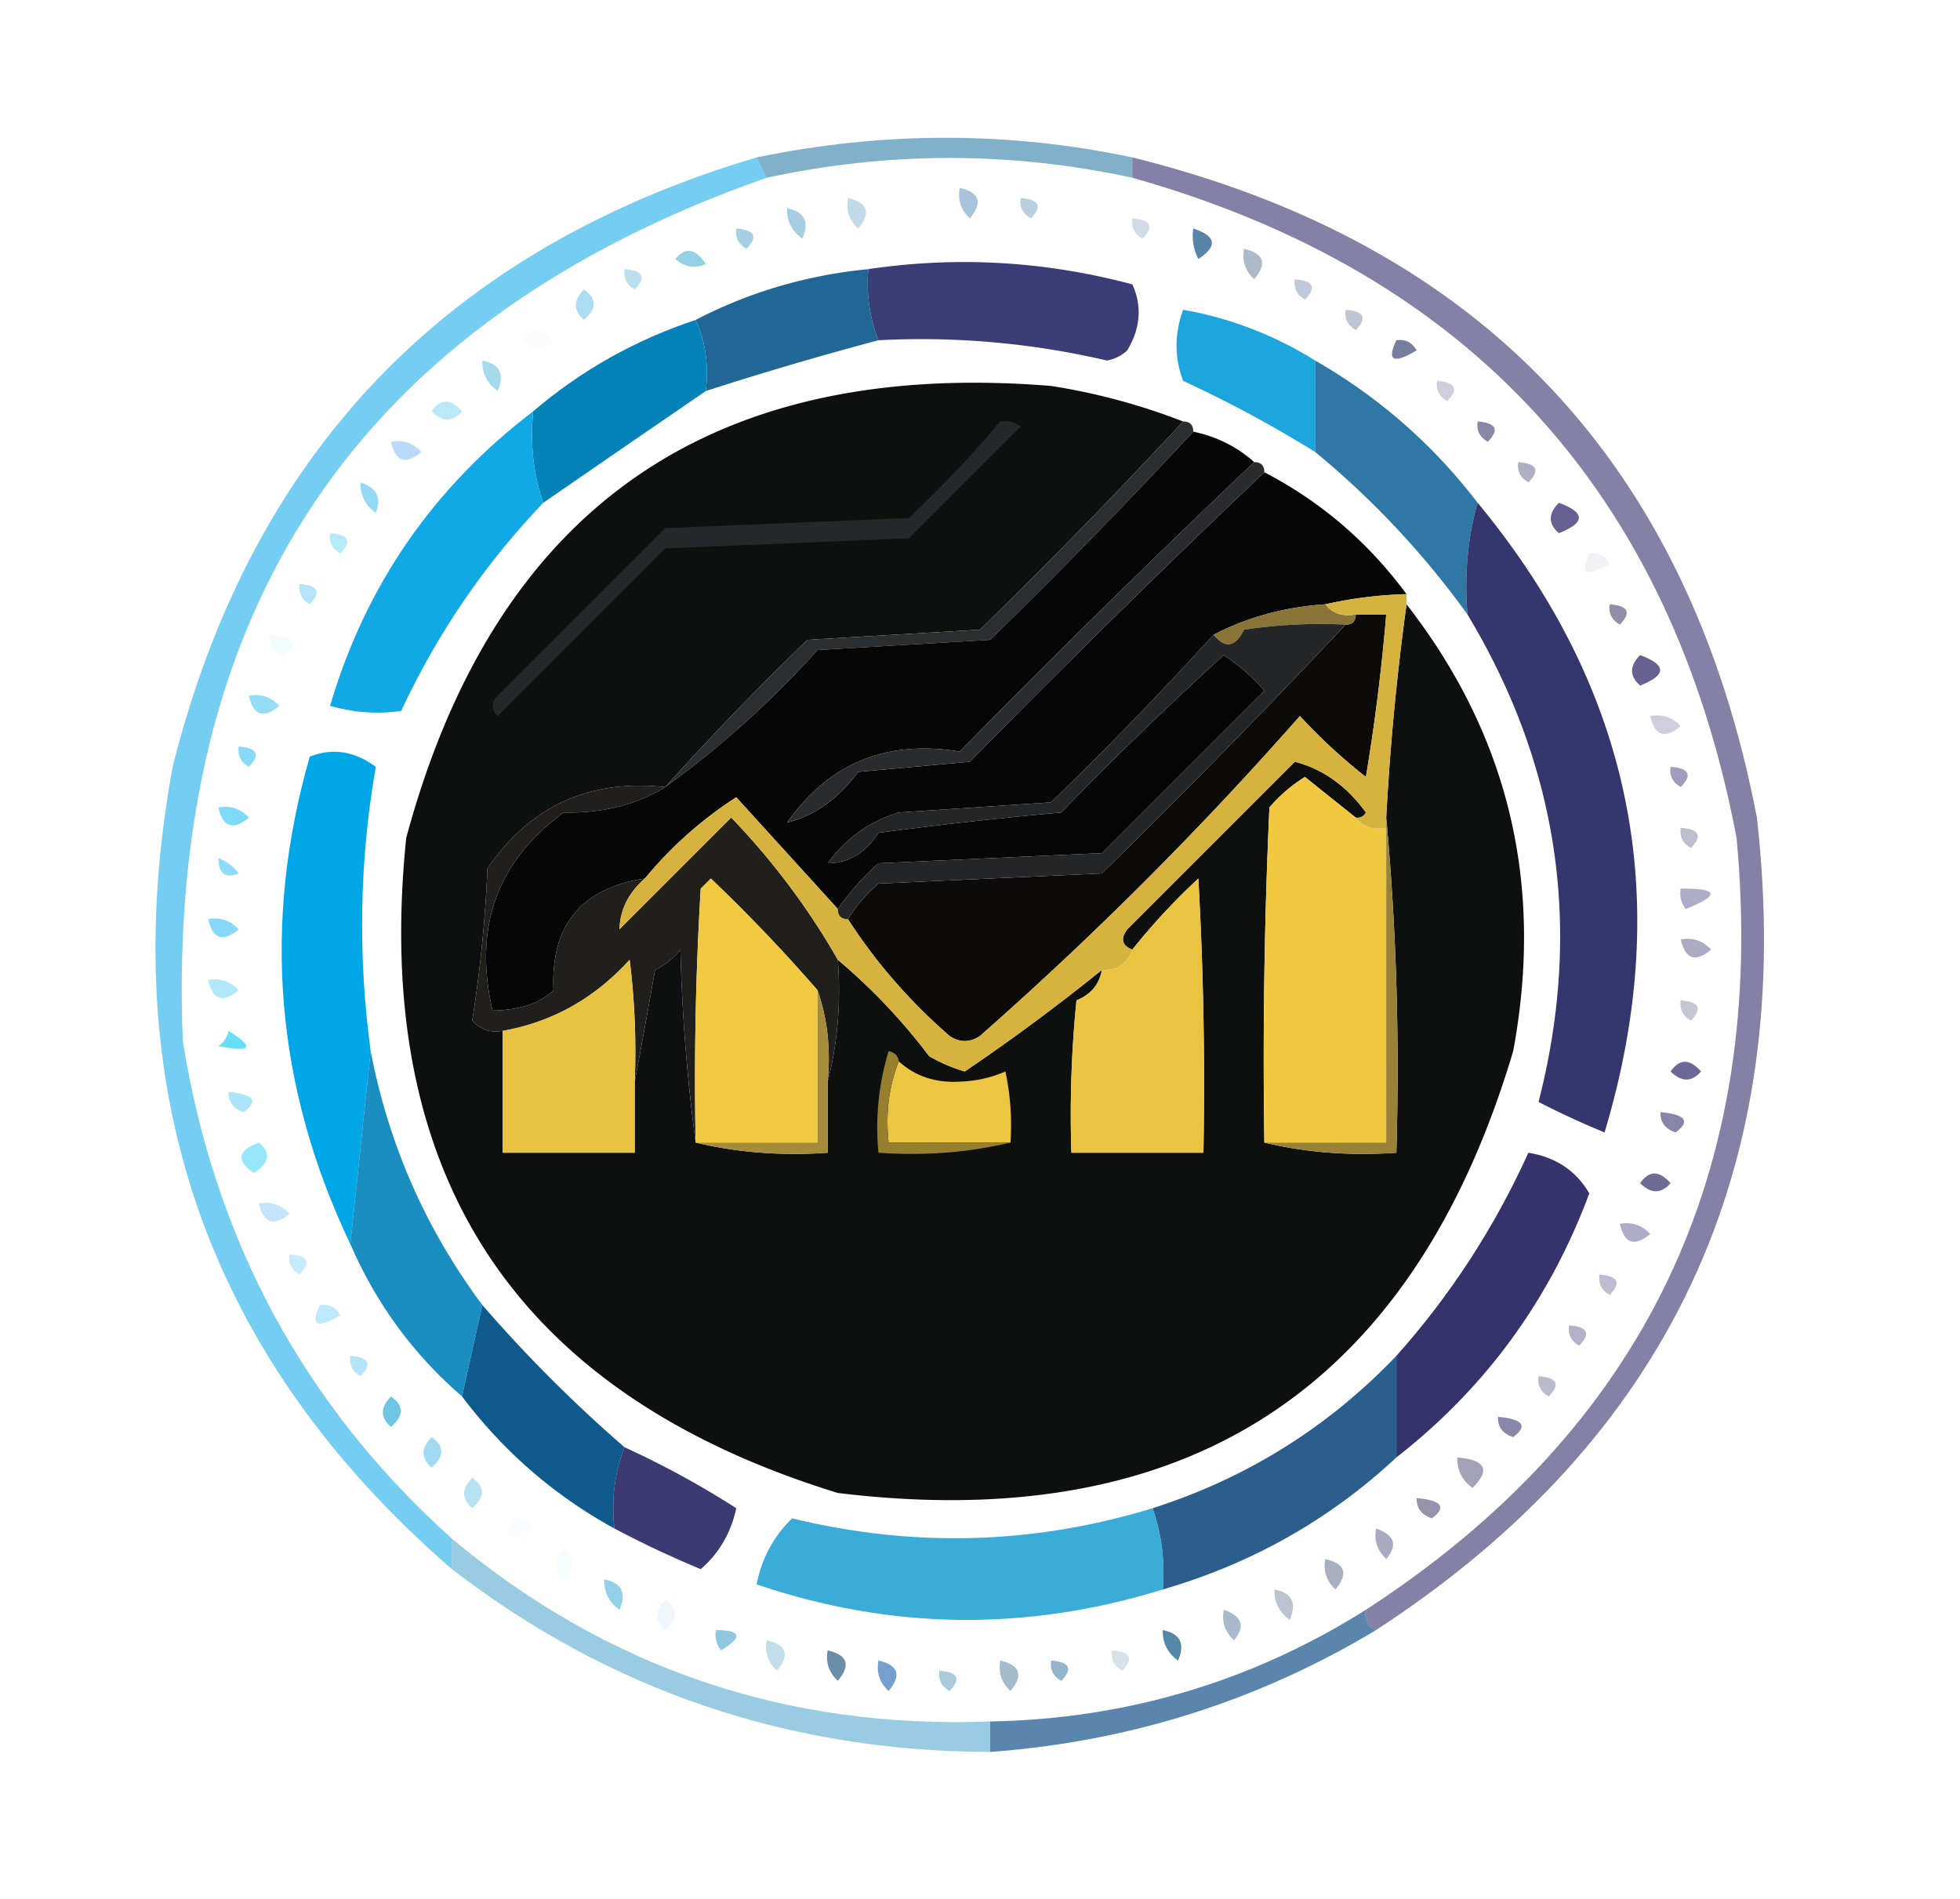 <svg
  xmlns="http://www.w3.org/2000/svg"
  width="193px"
  height="187px"
  style="
    shape-rendering: geometricPrecision;
    text-rendering: geometricPrecision;
    image-rendering: optimizeQuality;
    fill-rule: evenodd;
    clip-rule: evenodd;
  "
>
  <path
    style="opacity: 0.498"
    fill="#036198"
    d="M111.5 15.5v2c-11.98-2.595-23.98-2.595-36 0l-1-2c12.476-2.58 24.809-2.58 37 0Z"
  />
  <path
    style="opacity: 0.365"
    fill="#105d9e"
    d="M94.5 18.5c1.965.448 2.298 1.448 1 3-.886-.825-1.219-1.825-1-3Z"
  />
  <path
    style="opacity: 0.282"
    fill="#00578c"
    d="M100.5 19.5c1.837.14 2.17.806 1 2-.798-.457-1.131-1.124-1-2Z"
  />
  <path
    style="opacity: 0.243"
    fill="#046aa2"
    d="M83.5 19.5c1.965.448 2.298 1.448 1 3-.886-.825-1.219-1.825-1-3Z"
  />
  <path
    style="opacity: 0.349"
    fill="#0070a9"
    d="M77.5 20.5c1.725.343 2.225 1.343 1.5 3-1.039-.744-1.539-1.744-1.5-3Z"
  />
  <path
    style="opacity: 0.359"
    fill="#007ab2"
    d="M72.5 22.5c1.837.14 2.17.806 1 2-.797-.457-1.13-1.124-1-2Z"
  />
  <path
    style="opacity: 0.188"
    fill="#004981"
    d="M111.5 21.5c1.837.14 2.17.806 1 2-.798-.457-1.131-1.124-1-2Z"
  />
  <path
    style="opacity: 0.659"
    fill="#044479"
    d="M117.5 22.5c2.26.738 2.427 1.738.5 3a4.934 4.934 0 0 1-.5-3Z"
  />
  <path
    style="opacity: 0.439"
    fill="#0d98c5"
    d="M66.5 25.5c.997-1.212 1.997-1.046 3 .5-1.077.47-2.077.303-3-.5Z"
  />
  <path
    style="opacity: 0.351"
    fill="#163b66"
    d="M122.5 24.5c1.965.448 2.298 1.448 1 3-.886-.825-1.219-1.825-1-3Z"
  />
  <path
    style="opacity: 0.267"
    fill="#0085c0"
    d="M61.5 26.5c1.837.14 2.17.806 1 2-.797-.457-1.13-1.124-1-2Z"
  />
  <path
    style="opacity: 0.893"
    fill="#242767"
    d="M86.5 33.5c-.869-2.217-1.202-4.55-1-7 8.746-1.293 17.413-.793 26 1.5.976 2.147.809 4.314-.5 6.5a3.942 3.942 0 0 1-2 1 80.508 80.508 0 0 0-22.5-2Z"
  />
  <path
    style="opacity: 0.275"
    fill="#1c346d"
    d="M127.5 27.5c1.837.14 2.17.806 1 2-.798-.457-1.131-1.124-1-2Z"
  />
  <path
    style="opacity: 0.876"
    fill="#025287"
    d="M85.5 26.5c-.202 2.45.131 4.783 1 7a339.625 339.625 0 0 0-17 5c.302-2.56-.032-4.893-1-7 5.244-2.732 10.91-4.399 17-5Z"
  />
  <path
    style="opacity: 0.357"
    fill="#169edb"
    d="M57.5 28.5c1.276.886 1.276 1.886 0 3-1.062-.925-1.062-1.925 0-3Z"
  />
  <path
    style="opacity: 0.278"
    fill="#1f2d6a"
    d="M132.5 30.5c1.837.14 2.17.806 1 2-.798-.457-1.131-1.124-1-2Z"
  />
  <path
    style="opacity: 0.888"
    fill="#009bd9"
    d="M129.5 35.5v9a120.674 120.674 0 0 0-13-7c-.863-2.271-.863-4.605 0-7a36.215 36.215 0 0 1 13 5Z"
  />
  <path
    style="opacity: 0.016"
    fill="#176b99"
    d="M51.5 33.5c.886-1.276 1.886-1.276 3 0-.925 1.062-1.925 1.062-3 0Z"
  />
  <path
    style="opacity: 0.608"
    fill="#222c60"
    d="M137.5 33.5c.876-.13 1.543.203 2 1-2.308 1.373-2.975 1.04-2-1Z"
  />
  <path
    style="opacity: 0.361"
    fill="#0896cc"
    d="M47.5 35.5c1.725.343 2.225 1.343 1.5 3-1.039-.744-1.539-1.744-1.5-3Z"
  />
  <path
    style="opacity: 0.961"
    fill="#060707"
    d="M116.5 41.5a577.376 577.376 0 0 1-20 20.5l-17 1a285.313 285.313 0 0 0-14 14.5c-7.447-.811-13.28 1.855-17.5 8a132.333 132.333 0 0 1-1.5 15c.825.886 1.825 1.219 3 1v12h13v-7a811.007 811.007 0 0 0 2-11 7.253 7.253 0 0 0 2.5-2c.172 6.513.672 12.847 1.5 19 4.134.985 8.468 1.318 13 1v-7c.983-3.798 1.317-7.798 1-12a58.612 58.612 0 0 1 9 9.5 16.199 16.199 0 0 0 3.5 1.5 200.358 200.358 0 0 0 13.5-10c-.25 1.422-1.083 2.422-2.5 3a112.97 112.97 0 0 0-.5 15h13c.166-9.006 0-18.006-.5-27a63.68 63.68 0 0 0-6.5 7c-1.025-.397-1.192-1.063-.5-2L127.5 75c2.765.72 5.099 2.387 7 5-.228.399-.562.565-1 .5-1.648-1.31-3.314-2.643-5-4a14.962 14.962 0 0 0-3.5 3 544.417 544.417 0 0 0-.5 33c4.134.985 8.468 1.318 13 1 .328-11.179-.005-22.18-1-33a252.176 252.176 0 0 1 2-21c10.062 12.922 13.562 27.589 10.5 44-9.88 33.195-32.047 47.695-66.5 43.5-31.746-9.771-45.912-31.271-42.5-64.5 8.74-32.387 29.906-47.22 63.5-44.5a62.313 62.313 0 0 1 13 3.5Z"
  />
  <path
    style="opacity: 0.222"
    fill="#272160"
    d="M141.5 37.5c1.837.14 2.17.806 1 2-.798-.457-1.131-1.124-1-2Z"
  />
  <path
    style="opacity: 0.982"
    fill="#0280b7"
    d="M68.5 31.5c.968 2.107 1.302 4.44 1 7-5.31 3.634-10.644 7.3-16 11-.977-2.787-1.31-5.787-1-9 4.713-4.025 10.046-7.025 16-9Z"
  />
  <path
    style="opacity: 0.278"
    fill="#0eafe3"
    d="M42.5 40.5c.886-1.276 1.886-1.276 3 0-.925 1.062-1.925 1.062-3 0Z"
  />
  <path
    style="opacity: 0.541"
    fill="#262262"
    d="M145.5 41.5c1.837.14 2.17.806 1 2-.798-.457-1.131-1.124-1-2Z"
  />
  <path
    style="opacity: 1"
    fill="#2b2e31"
    d="M116.5 41.5c.667 0 1 .333 1 1a577.376 577.376 0 0 1-20 20.5l-17 1c-4.592 5.1-9.592 9.6-15 13.5a285.313 285.313 0 0 1 14-14.5l17-1a577.376 577.376 0 0 0 20-20.5Z"
  />
  <path
    style="opacity: 0.337"
    fill="#3891ed"
    d="M38.5 43.5c1.175-.219 2.175.114 3 1-1.552 1.298-2.552.965-3-1Z"
  />
  <path
    style="opacity: 0.985"
    fill="#040404"
    d="M117.5 42.5c2.319.492 4.319 1.492 6 3a1165.721 1165.721 0 0 0-29 28.5c-7.224-1.186-12.89 1.147-17 7 2.765-.72 5.099-2.387 7-5l11-1a1165.721 1165.721 0 0 1 29-28.5c5.555 2.883 10.222 6.883 14 12a41.58 41.58 0 0 0-8 1c-3.992.264-7.659 1.264-11 3a371.245 371.245 0 0 1-16 16.5l-15 1c-2.868.86-5.201 2.528-7 5 2.068-.017 3.734-1.017 5-3a412.11 412.11 0 0 1 18-2 350.154 350.154 0 0 1 16-15.5 19.897 19.897 0 0 1 4 3.5l-16 16-22 1a25.15 25.15 0 0 0-4 4.5c-3.311-3.647-6.645-7.313-10-11a38.941 38.941 0 0 0-9 8c-6.279.948-9.279 4.615-9 11-1.29 1.278-3.29 1.945-6 2-1.903-8.177.43-14.677 7-19.5 3.811.084 7.145-.75 10-2.5 5.408-3.9 10.408-8.4 15-13.5l17-1a577.376 577.376 0 0 0 20-20.5Z"
  />
  <path
    style="opacity: 0.365"
    fill="#262162"
    d="M149.5 45.5c1.837.14 2.17.806 1 2-.798-.457-1.131-1.124-1-2Z"
  />
  <path
    style="opacity: 0.82"
    fill="#025b91"
    d="M129.5 35.5c6.247 3.578 11.58 8.244 16 14-.982 3.462-1.315 7.129-1 11a85.21 85.21 0 0 0-15-16v-9Z"
  />
  <path
    style="opacity: 0.418"
    fill="#00a7ea"
    d="M35.5 47.5c1.585.502 2.085 1.502 1.5 3-1.039-.744-1.539-1.744-1.5-3Z"
  />
  <path
    style="opacity: 1"
    fill="#292b2e"
    d="M123.5 45.5c.667 0 1 .333 1 1a1165.721 1165.721 0 0 0-29 28.5l-11 1c-1.901 2.613-4.235 4.28-7 5 4.11-5.853 9.776-8.186 17-7a1165.721 1165.721 0 0 1 29-28.5Z"
  />
  <path
    style="opacity: 0.698"
    fill="#251d63"
    d="M153.5 49.5c2.625.966 2.625 1.966 0 3-1.062-.925-1.062-1.925 0-3Z"
  />
  <path
    style="opacity: 0.306"
    fill="#0ebbed"
    d="M32.5 52.5c1.837.14 2.17.806 1 2-.797-.457-1.13-1.124-1-2Z"
  />
  <path
    style="opacity: 1"
    fill="#26272a"
    d="M98.5 41.5a2.428 2.428 0 0 1 2 .5l-11 11-24 1L49 70.5c-.667-.667-.667-1.333 0-2L65.5 52l24-1a119.854 119.854 0 0 0 9-9.5Z"
  />
  <path
    style="opacity: 0.055"
    fill="#211d6c"
    d="M156.5 54.5c.876-.13 1.543.203 2 1-2.308 1.373-2.975 1.04-2-1Z"
  />
  <path
    style="opacity: 0.949"
    fill="#04a3e3"
    d="M52.5 40.5c-.31 3.213.023 6.213 1 9-5.769 6.024-10.435 12.857-14 20.5-2.347.334-4.68.167-7-.5 3.481-11.823 10.148-21.49 20-29Z"
  />
  <path
    style="opacity: 0.29"
    fill="#00a7eb"
    d="M29.5 57.5c1.837.14 2.17.806 1 2-.797-.457-1.13-1.124-1-2Z"
  />
  <path
    style="opacity: 1"
    fill="#0c0b09"
    d="M133.5 60.5h3a196.085 196.085 0 0 1-2 16 55.05 55.05 0 0 1-6.5-6A351.07 351.07 0 0 1 96.5 102c-1 .667-2 .667-3 0-3.939-3.43-7.272-7.263-10-11.5.79-1.294 1.79-2.46 3-3.5l22-1a829.272 829.272 0 0 0 24-24.5c.667 0 1-.333 1-1Z"
  />
  <path
    style="opacity: 0.498"
    fill="#231d56"
    d="M158.5 59.5c1.837.14 2.17.806 1 2-.798-.457-1.131-1.124-1-2Z"
  />
  <path
    style="opacity: 1"
    fill="#877436"
    d="M130.5 59.5c.709.904 1.709 1.237 3 1 0 .667-.333 1-1 1a50.442 50.442 0 0 0-10 .5c-.852 1.728-1.852 1.895-3 .5 3.341-1.736 7.008-2.736 11-3Z"
  />
  <path
    style="opacity: 0.915"
    fill="#242563"
    d="M145.5 49.5c15.225 18.394 19.392 39.06 12.5 62a82.45 82.45 0 0 1-6.5-3c4.353-16.998 2.02-32.998-7-48-.315-3.871.018-7.538 1-11Z"
  />
  <path
    style="opacity: 0.051"
    fill="#0ebff1"
    d="M26.5 62.5c2.483.23 2.983.897 1.5 2-1.03-.336-1.53-1.003-1.5-2Z"
  />
  <path
    style="opacity: 0.71"
    fill="#282163"
    d="M161.5 64.5c2.625.966 2.625 1.966 0 3-1.062-.925-1.062-1.925 0-3Z"
  />
  <path
    style="opacity: 0.439"
    fill="#0cb3ea"
    d="M24.5 68.5c1.175-.219 2.175.114 3 1-1.552 1.298-2.552.965-3-1Z"
  />
  <path
    style="opacity: 0.216"
    fill="#261f67"
    d="M162.5 70.5c1.175-.219 2.175.114 3 1-1.552 1.298-2.552.965-3-1Z"
  />
  <path
    style="opacity: 0.463"
    fill="#01adf1"
    d="M23.5 73.5c1.837.14 2.17.806 1 2-.797-.457-1.13-1.124-1-2Z"
  />
  <path
    style="opacity: 0.999"
    fill="#00a7e6"
    d="m36.5 103.5-2 19c-7.393-15.501-8.726-31.501-4-48 2.238-.883 4.405-.55 6.5 1-1.607 9.276-1.773 18.609-.5 28Z"
  />
  <path
    style="opacity: 0.437"
    fill="#241f68"
    d="M164.5 75.5c1.837.14 2.17.806 1 2-.798-.457-1.131-1.124-1-2Z"
  />
  <path
    style="opacity: 1"
    fill="#f1c941"
    d="M133.5 80.5c.709.904 1.709 1.237 3 1v31h-12c-.167-11.005 0-22.005.5-33a14.962 14.962 0 0 1 3.5-3c1.686 1.357 3.352 2.69 5 4Z"
  />
  <path
    style="opacity: 0.537"
    fill="#0ebaf4"
    d="M21.5 79.5c1.175-.219 2.175.114 3 1-1.552 1.298-2.552.965-3-1Z"
  />
  <path
    style="opacity: 0.564"
    fill="#0ca7e7"
    d="m74.5 15.5 1 2c-40.03 14.021-59.196 42.355-57.5 85 3.13 19.606 11.964 35.939 26.5 49v3c-24.147-20.934-33.313-47.267-27.5-79 7.752-30.919 26.918-50.919 57.5-60Z"
  />
  <path
    style="opacity: 1"
    fill="#211f1b"
    d="M65.5 77.5c-2.855 1.75-6.189 2.584-10 2.5-6.57 4.823-8.903 11.323-7 19.5 2.71-.055 4.71-.722 6-2-.279-6.385 2.721-10.052 9-11-1.609 1.398-2.442 3.065-2.5 5l11-11a70.71 70.71 0 0 1 10.5 14c.317 4.202-.017 8.202-1 12 .31-3.213-.023-6.213-1-9a162.087 162.087 0 0 0-10.5-11l-1 1c-.5 8.327-.666 16.66-.5 25a177.618 177.618 0 0 1-1.5-19 7.253 7.253 0 0 1-2.5 2 811.007 811.007 0 0 1-2 11 72.443 72.443 0 0 0-.5-12c-3.464 3.81-7.63 6.144-12.5 7-1.175.219-2.175-.114-3-1a132.333 132.333 0 0 0 1.5-15c4.22-6.145 10.053-8.811 17.5-8Z"
  />
  <path
    style="opacity: 1"
    fill="#998235"
    d="M136.5 80.5c.995 10.82 1.328 21.821 1 33-4.532.318-8.866-.015-13-1h12v-32Z"
  />
  <path
    style="opacity: 0.294"
    fill="#262261"
    d="M165.5 81.5c1.837.14 2.17.806 1 2-.798-.457-1.131-1.124-1-2Z"
  />
  <path
    style="opacity: 1"
    fill="#d5b33e"
    d="M138.5 58.5v1a252.176 252.176 0 0 0-2 21v1c-1.291.237-2.291-.096-3-1 .438.065.772-.101 1-.5-1.901-2.613-4.235-4.28-7-5L111 91.5c-.692.937-.525 1.603.5 2-.473 1.406-1.473 2.073-3 2a200.358 200.358 0 0 1-13.5 10 16.199 16.199 0 0 1-3.5-1.5 58.612 58.612 0 0 0-9-9.5 70.71 70.71 0 0 0-10.5-14l-11 11c.058-1.935.891-3.602 2.5-5a38.941 38.941 0 0 1 9-8c3.355 3.687 6.689 7.353 10 11 0 .667.333 1 1 1 2.728 4.237 6.061 8.07 10 11.5 1 .667 2 .667 3 0A351.07 351.07 0 0 0 128 70.5a55.05 55.05 0 0 0 6.5 6 196.085 196.085 0 0 0 2-16h-3c-1.291.237-2.291-.096-3-1a41.58 41.58 0 0 1 8-1Z"
  />
  <path
    style="opacity: 0.445"
    fill="#01adf3"
    d="M21.5 84.5c.79.283 1.456.783 2 1.5-1.316.528-1.983.028-2-1.5Z"
  />
  <path
    style="opacity: 1"
    fill="#232527"
    d="M132.5 61.5a829.272 829.272 0 0 1-24 24.5l-22 1a14.692 14.692 0 0 0-3 3.5c-.667 0-1-.333-1-1a25.15 25.15 0 0 1 4-4.5l22-1 16-16a19.897 19.897 0 0 0-4-3.5 350.154 350.154 0 0 0-16 15.5 412.11 412.11 0 0 0-18 2c-1.266 1.983-2.932 2.983-5 3 1.799-2.472 4.132-4.14 7-5l15-1a371.245 371.245 0 0 0 16-16.5c1.148 1.395 2.148 1.228 3-.5a50.442 50.442 0 0 1 10-.5Z"
  />
  <path
    style="opacity: 1"
    fill="#f2ca42"
    d="M80.5 97.5v15h-12c-.166-8.34 0-16.673.5-25l1-1a162.087 162.087 0 0 1 10.5 11Z"
  />
  <path
    style="opacity: 0.367"
    fill="#211c67"
    d="M165.5 87.5c3.743-.04 3.91.626.5 2a2.429 2.429 0 0 1-.5-2Z"
  />
  <path
    style="opacity: 1"
    fill="#eac341"
    d="M108.5 95.5c1.527.073 2.527-.594 3-2a63.68 63.68 0 0 1 6.5-7c.5 8.994.666 17.994.5 27h-13a112.97 112.97 0 0 1 .5-15c1.417-.578 2.25-1.578 2.5-3Z"
  />
  <path
    style="opacity: 0.478"
    fill="#00aff0"
    d="M20.5 90.5c1.175-.219 2.175.114 3 1-1.552 1.298-2.552.965-3-1Z"
  />
  <path
    style="opacity: 0.365"
    fill="#201b58"
    d="M165.5 92.5c1.175-.219 2.175.114 3 1-1.552 1.298-2.552.965-3-1Z"
  />
  <path
    style="opacity: 1"
    fill="#e8c241"
    d="M62.5 106.5v7h-13v-12c4.87-.856 9.036-3.19 12.5-7 .499 3.986.666 7.986.5 12Z"
  />
  <path
    style="opacity: 0.318"
    fill="#0eb3ed"
    d="M20.5 96.5c1.175-.219 2.175.114 3 1-1.552 1.298-2.552.965-3-1Z"
  />
  <path
    style="opacity: 0.258"
    fill="#262262"
    d="M165.5 98.5c1.837.14 2.17.806 1 2-.798-.457-1.131-1.124-1-2Z"
  />
  <path
    style="opacity: 0.643"
    fill="#14cef5"
    d="M22.5 101.5c2.637 1.654 2.303 2.154-1 1.5.556-.383.89-.883 1-1.5Z"
  />
  <path
    style="opacity: 0.675"
    fill="#241f65"
    d="M164.5 105.5c.886-1.276 1.886-1.276 3 0-.925 1.062-1.925 1.062-3 0Z"
  />
  <path
    style="opacity: 1"
    fill="#edc641"
    d="M88.5 104.5c1.618 1.472 3.618 2.139 6 2 1.6-.051 3.1-.384 4.5-1 .497 2.31.663 4.643.5 7h-12c-.306-2.885.027-5.552 1-8Z"
  />
  <path
    style="opacity: 0.331"
    fill="#01aef2"
    d="M22.5 107.5c2.483.23 2.983.897 1.5 2-1.03-.336-1.53-1.003-1.5-2Z"
  />
  <path
    style="opacity: 0.537"
    fill="#211d60"
    d="M163.5 109.5c2.483.23 2.983.897 1.5 2-1.03-.336-1.53-1.003-1.5-2Z"
  />
  <path
    style="opacity: 1"
    fill="#a48c3b"
    d="M80.5 97.5c.977 2.787 1.31 5.787 1 9v7c-4.532.318-8.866-.015-13-1h12v-15Z"
  />
  <path
    style="opacity: 1"
    fill="#977f30"
    d="M88.5 104.5c-.973 2.448-1.306 5.115-1 8h12c-4.134.985-8.468 1.318-13 1a25.87 25.87 0 0 1 1-10c.607.124.94.457 1 1Z"
  />
  <path
    style="opacity: 0.441"
    fill="#14c9f6"
    d="M25.5 112.5c1.212.997 1.046 1.997-.5 3-1.795-1.219-1.628-2.219.5-3Z"
  />
  <path
    style="opacity: 0.924"
    fill="#252261"
    d="M137.5 143.5v-10c5.322-5.965 9.656-12.632 13-20 2.691.433 4.691 1.767 6 4-3.91 10.507-10.243 19.173-19 26Z"
  />
  <path
    style="opacity: 0.659"
    fill="#23205e"
    d="M161.5 116.5c.886-1.276 1.886-1.276 3 0-.925 1.062-1.925 1.062-3 0Z"
  />
  <path
    style="opacity: 0.276"
    fill="#2898f2"
    d="M25.5 118.5c1.175-.219 2.175.114 3 1-1.552 1.298-2.552.965-3-1Z"
  />
  <path
    style="opacity: 0.365"
    fill="#231f67"
    d="M159.5 120.5c1.175-.219 2.175.114 3 1-1.552 1.298-2.552.965-3-1Z"
  />
  <path
    style="opacity: 0.23"
    fill="#00acea"
    d="M28.5 123.5c1.837.139 2.17.806 1 2-.797-.457-1.13-1.124-1-2Z"
  />
  <path
    style="opacity: 0.891"
    fill="#0181ba"
    d="M36.5 103.5c1.768 9.2 5.435 17.533 11 25l-2 9c-4.794-4.134-8.46-9.134-11-15l2-19Z"
  />
  <path
    style="opacity: 0.3"
    fill="#252161"
    d="M157.5 125.5c1.837.139 2.17.806 1 2-.798-.457-1.131-1.124-1-2Z"
  />
  <path
    style="opacity: 0.265"
    fill="#00aaed"
    d="M31.5 128.5c.876-.131 1.543.202 2 1-2.308 1.373-2.975 1.04-2-1Z"
  />
  <path
    style="opacity: 0.353"
    fill="#252262"
    d="M154.5 130.5c1.837.139 2.17.806 1 2-.798-.457-1.131-1.124-1-2Z"
  />
  <path
    style="opacity: 0.299"
    fill="#00a5e4"
    d="M34.5 133.5c1.837.139 2.17.806 1 2-.797-.457-1.13-1.124-1-2Z"
  />
  <path
    style="opacity: 0.962"
    fill="#065489"
    d="M47.5 128.5a138.751 138.751 0 0 0 14 14c-.973 2.448-1.306 5.115-1 8-5.911-3.242-10.911-7.575-15-13l2-9Z"
  />
  <path
    style="opacity: 0.569"
    fill="#252261"
    d="M111.5 15.5c34.323 8.491 54.823 30.158 61.5 65 3.914 34.5-8.586 61.167-37.5 80-.838-.342-1.172-1.008-1-2 27.395-17.795 39.561-43.128 36.5-76-6.456-33.954-26.289-55.621-59.5-65v-2Z"
  />
  <path
    style="opacity: 0.307"
    fill="#201b5f"
    d="M151.5 135.5c1.837.139 2.17.806 1 2-.798-.457-1.131-1.124-1-2Z"
  />
  <path
    style="opacity: 0.588"
    fill="#0a9dd2"
    d="M38.5 137.5c1.276.886 1.276 1.886 0 3-1.062-.925-1.062-1.925 0-3Z"
  />
  <path
    style="opacity: 0.541"
    fill="#252160"
    d="M147.5 139.5c2.483.23 2.983.897 1.5 2-1.03-.336-1.53-1.003-1.5-2Z"
  />
  <path
    style="opacity: 0.382"
    fill="#0d9de1"
    d="M42.5 141.5c1.276.886 1.276 1.886 0 3-1.062-.925-1.062-1.925 0-3Z"
  />
  <path
    style="opacity: 0.872"
    fill="#0d477d"
    d="M137.5 133.5v10c-6.555 6.116-14.221 10.449-23 13 .221-2.779-.112-5.446-1-8 9.285-2.974 17.285-7.974 24-15Z"
  />
  <path
    style="opacity: 0.893"
    fill="#242362"
    d="M61.5 142.5a88.616 88.616 0 0 1 11 6c-.523 2.433-1.69 4.433-3.5 6a99.612 99.612 0 0 1-8.5-4c-.306-2.885.027-5.552 1-8Z"
  />
  <path
    style="opacity: 0.418"
    fill="#252258"
    d="M143.5 143.5c2.793.24 3.293 1.24 1.5 3-1.039-.744-1.539-1.744-1.5-3Z"
  />
  <path
    style="opacity: 0.288"
    fill="#0099d5"
    d="M46.5 145.5c1.276.886 1.276 1.886 0 3-1.062-.925-1.062-1.925 0-3Z"
  />
  <path
    style="opacity: 0.475"
    fill="#1f1c4d"
    d="M139.5 147.5c2.483.23 2.983.897 1.5 2-1.03-.336-1.53-1.003-1.5-2Z"
  />
  <path
    style="opacity: 0.02"
    fill="#0099ce"
    d="M50.5 149.5c.876-.131 1.543.202 2 1-2.308 1.373-2.975 1.04-2-1Z"
  />
  <path
    style="opacity: 0.772"
    fill="#0292cc"
    d="M113.5 148.5c.888 2.554 1.221 5.221 1 8-13.43 4.159-26.764 3.992-40-.5.507-2.566 1.674-4.733 3.5-6.5 11.975 2.909 23.808 2.575 35.5-1Z"
  />
  <path
    style="opacity: 0.396"
    fill="#232961"
    d="M135.5 150.5c1.832.64 2.165 1.64 1 3-.886-.825-1.219-1.825-1-3Z"
  />
  <path
    style="opacity: 0.035"
    fill="#0ea4d3"
    d="M55.5 152.5c1.276.886 1.276 1.886 0 3-1.062-.925-1.062-1.925 0-3Z"
  />
  <path
    style="opacity: 0.378"
    fill="#1e285c"
    d="M130.5 153.5c1.965.448 2.298 1.448 1 3-.886-.825-1.219-1.825-1-3Z"
  />
  <path
    style="opacity: 0.459"
    fill="#1098cb"
    d="M59.5 155.5c1.725.343 2.225 1.343 1.5 3-1.039-.744-1.539-1.744-1.5-3Z"
  />
  <path
    style="opacity: 0.292"
    fill="#162f5d"
    d="M125.5 156.5c1.725.343 2.225 1.343 1.5 3-1.039-.744-1.539-1.744-1.5-3Z"
  />
  <path
    style="opacity: 0.063"
    fill="#078cc1"
    d="M65.5 157.5c1.276.886 1.276 1.886 0 3-1.062-.925-1.062-1.925 0-3Z"
  />
  <path
    style="opacity: 0.359"
    fill="#0e3f74"
    d="M120.5 158.5c1.832.64 2.165 1.64 1 3-.886-.825-1.219-1.825-1-3Z"
  />
  <path
    style="opacity: 0.431"
    fill="#007eb5"
    d="M70.5 160.5c2.5.011 2.668.678.5 2a2.427 2.427 0 0 1-.5-2Z"
  />
  <path
    style="opacity: 0.405"
    fill="#037eb8"
    d="M44.5 151.5c15.27 12.757 32.937 18.757 53 18v3c-19.801-.044-37.468-6.044-53-18v-3Z"
  />
  <path
    style="opacity: 0.243"
    fill="#0177a9"
    d="M75.5 161.5c1.965.448 2.298 1.448 1 3-.886-.825-1.219-1.825-1-3Z"
  />
  <path
    style="opacity: 0.678"
    fill="#054e81"
    d="M114.5 160.5c1.725.343 2.225 1.343 1.5 3-1.039-.744-1.539-1.744-1.5-3Z"
  />
  <path
    style="opacity: 0.157"
    fill="#004c81"
    d="M109.5 162.5c1.837.139 2.17.806 1 2-.798-.457-1.131-1.124-1-2Z"
  />
  <path
    style="opacity: 0.639"
    fill="#174d77"
    d="M81.5 162.5c1.965.448 2.298 1.448 1 3-.886-.825-1.219-1.825-1-3Z"
  />
  <path
    style="opacity: 0.418"
    fill="#004d85"
    d="M103.5 163.5c1.837.139 2.17.806 1 2-.798-.457-1.131-1.124-1-2Z"
  />
  <path
    style="opacity: 0.604"
    fill="#1b60aa"
    d="M86.5 163.5c1.965.448 2.298 1.448 1 3-.886-.825-1.219-1.825-1-3Z"
  />
  <path
    style="opacity: 0.335"
    fill="#006295"
    d="M92.5 164.5c1.837.139 2.17.806 1 2-.797-.457-1.13-1.124-1-2Z"
  />
  <path
    style="opacity: 0.386"
    fill="#115277"
    d="M98.5 163.5c1.965.448 2.298 1.448 1 3-.886-.825-1.219-1.825-1-3Z"
  />
  <path
    style="opacity: 0.678"
    fill="#0c4b86"
    d="M134.5 158.5c-.172.992.162 1.658 1 2-11.632 6.987-24.298 10.987-38 12v-3c13.402-.247 25.735-3.913 37-11Z"
  />
</svg>
